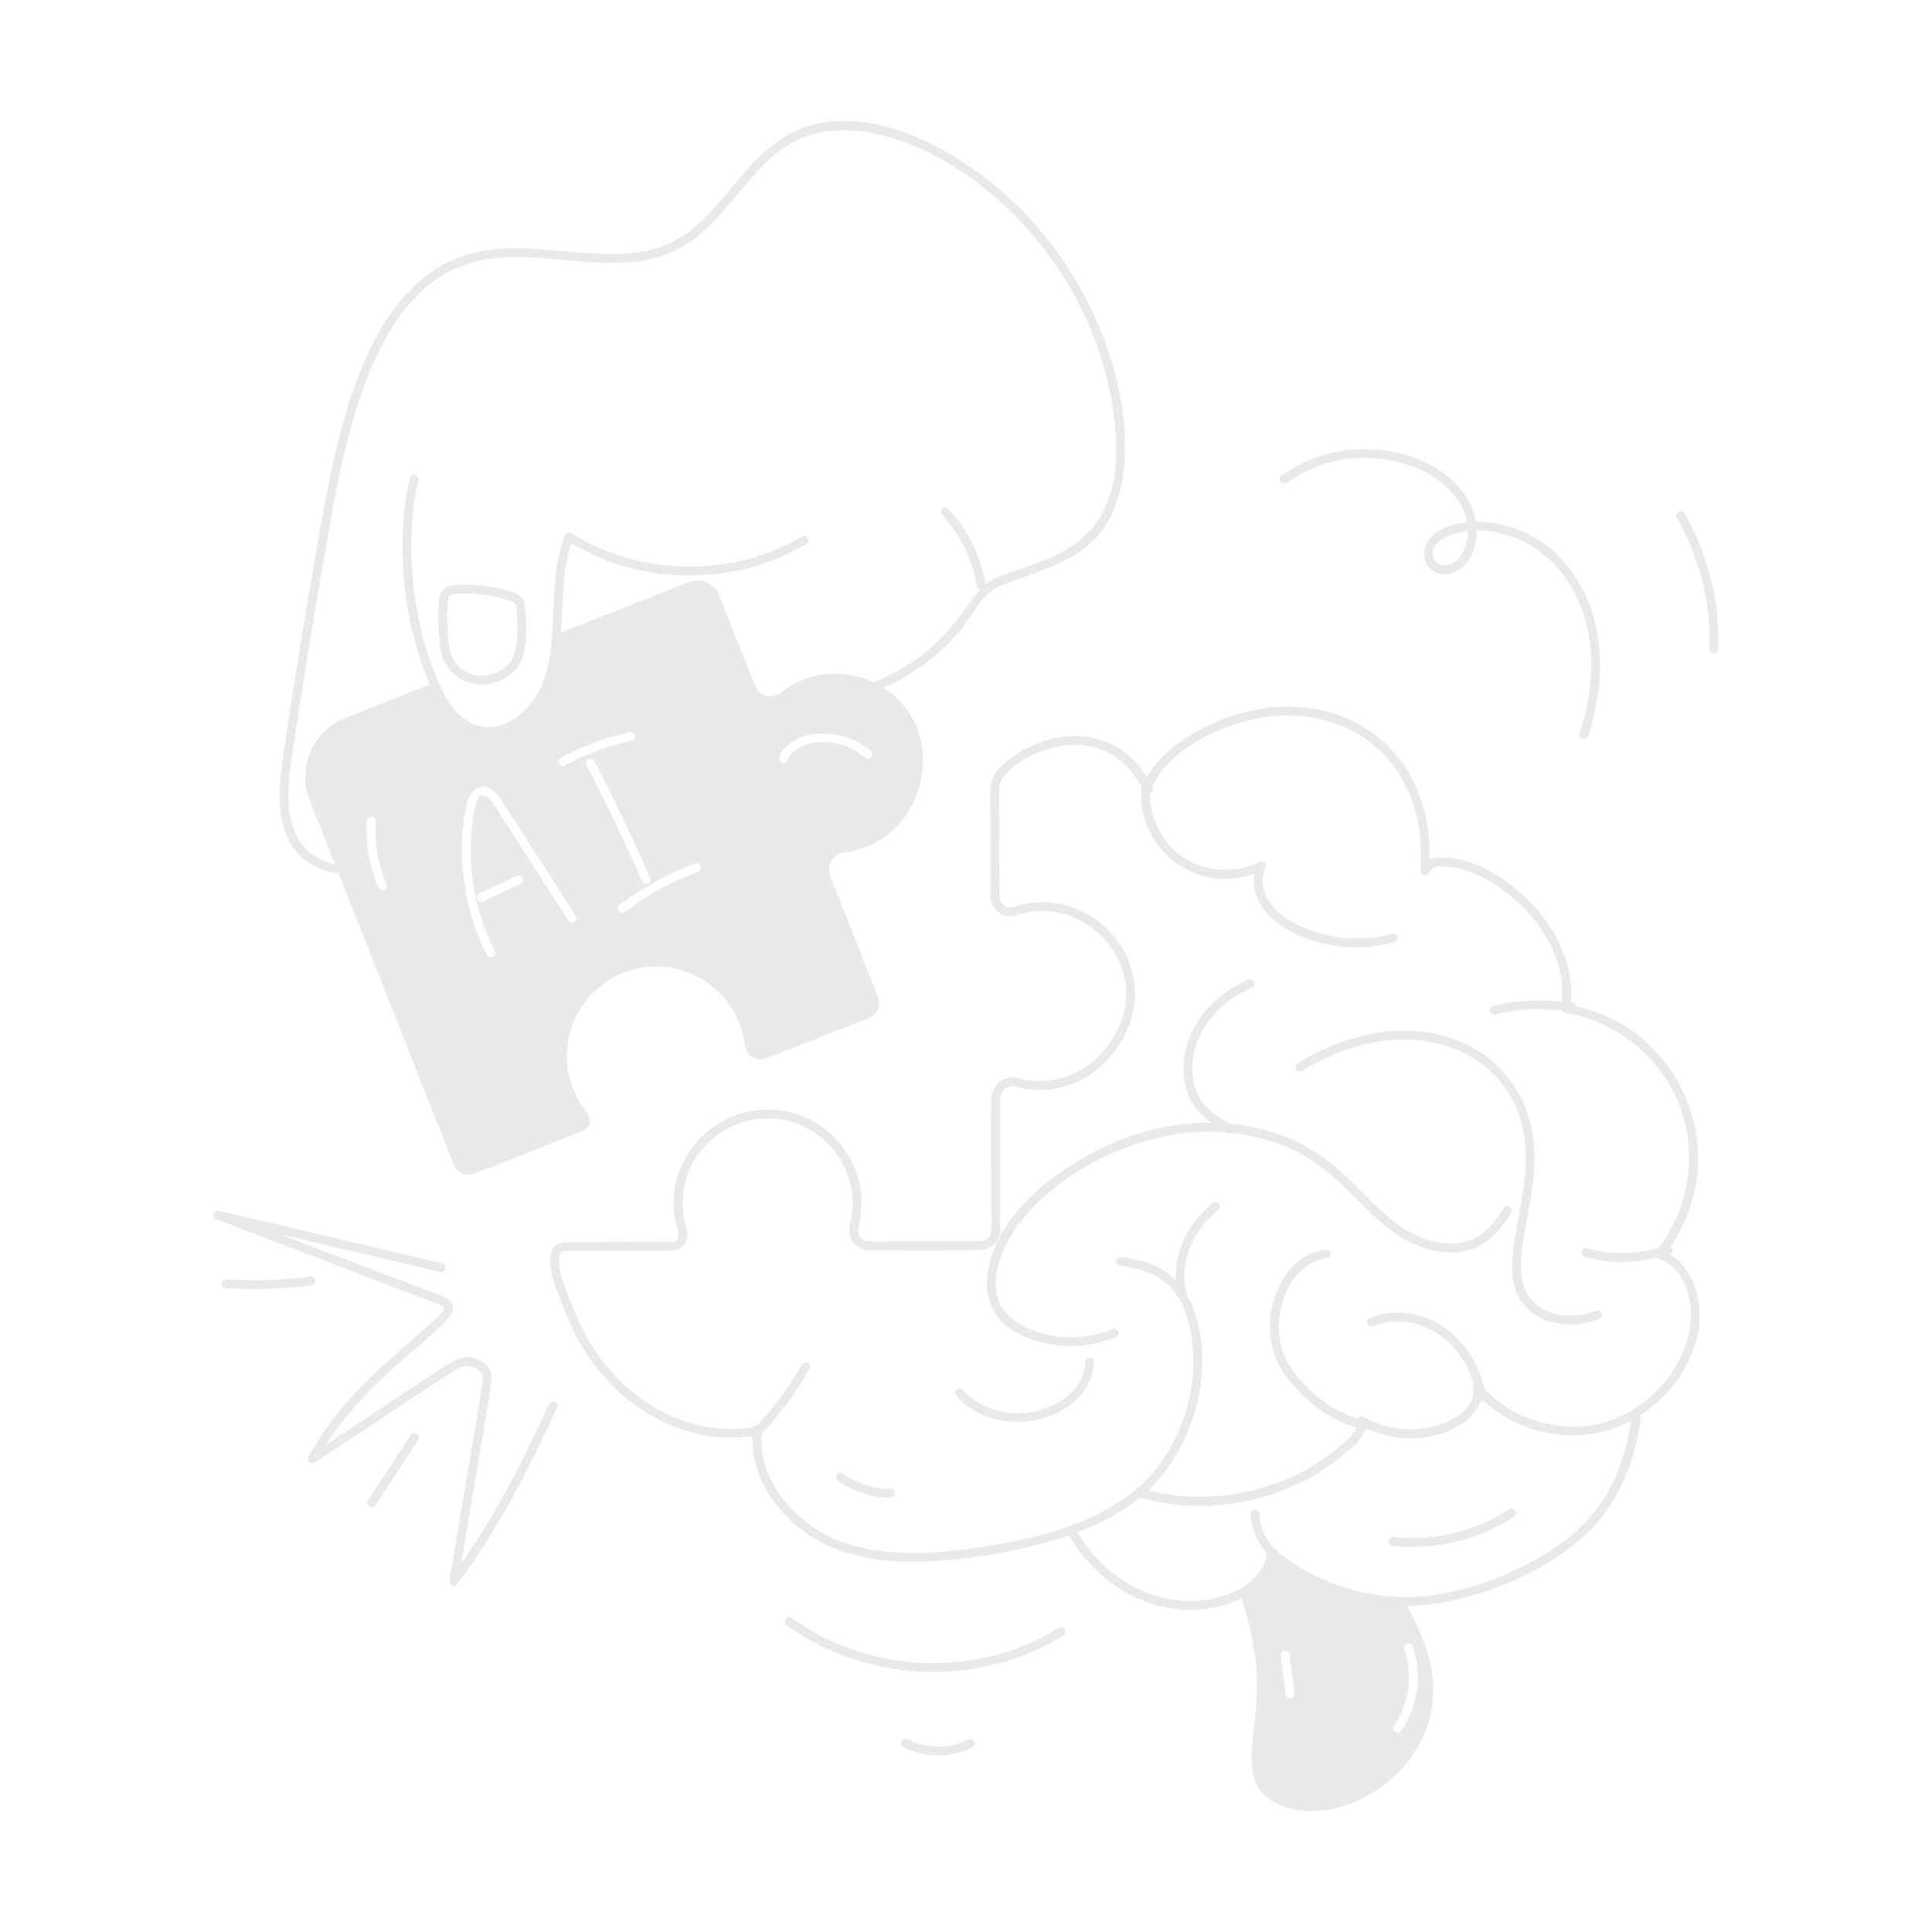 <svg width="229" height="229" viewBox="0 0 229 229" fill="none" xmlns="http://www.w3.org/2000/svg">
<g opacity="0.1" clip-path="url(#clip0_1558_3314)">
<path d="M203.676 76.924C203.846 71.289 202.456 65.724 199.658 60.835C199.316 60.234 198.413 60.755 198.755 61.351C201.457 66.076 202.8 71.449 202.635 76.892C202.616 77.585 203.654 77.616 203.676 76.924ZM37.709 64.063C36.064 73.474 34.71 81.802 33.57 89.523C32.941 93.695 32.697 97.964 35.138 100.951C36.387 102.438 38.234 103.313 40.14 103.524L53.807 138.083C54.141 138.936 55.015 139.374 55.889 139.186C56.483 139.067 54.479 139.779 68.047 134.46C69.291 133.963 70.272 133.762 69.734 132.254C69.588 131.754 69.15 131.359 68.88 130.901C64.82 124.53 68.422 116.161 75.875 114.725C81.619 113.656 87.51 117.667 88.282 123.843C88.428 125.113 89.656 125.904 90.822 125.446L103.022 120.637C104 120.262 104.458 119.18 104.083 118.201L98.421 103.879C97.921 102.629 98.712 101.172 100.045 101.026C109.63 99.947 112.993 86.776 104.709 81.533C112.152 78.259 115.247 72.696 115.437 72.488C117.512 69.337 117.923 69.738 121.08 68.495C125.637 66.909 129.94 65.411 132.036 60.345C136.451 49.823 129.837 27.366 111.074 17.418C107.306 15.427 100.048 12.565 93.79 15.785C88.109 18.662 85.322 25.798 79.876 28.593C72.568 32.384 63.054 27.574 54.955 30.329C43.077 34.33 39.858 51.732 37.709 64.063ZM44.856 105.211C43.752 102.713 43.273 99.944 43.502 97.238C43.55 96.576 44.594 96.608 44.543 97.321C44.335 99.861 44.772 102.442 45.813 104.774C46.096 105.386 45.146 105.864 44.856 105.211ZM66.486 89.826C69.046 88.411 71.815 87.39 74.667 86.787C75.361 86.627 75.562 87.688 74.876 87.786C72.127 88.39 69.463 89.368 66.986 90.721C66.552 91.155 65.82 90.159 66.486 89.826ZM61.718 104.753C57.577 106.683 57.264 106.897 57.055 106.897C56.516 106.897 56.312 106.155 56.826 105.898L61.261 103.816C61.914 103.514 62.314 104.455 61.718 104.753ZM67.402 109.167L58.575 95.426C57.461 93.713 56.618 94.03 56.264 95.801C55.161 101.526 56.014 107.543 58.658 112.726C58.965 113.34 58.084 113.786 57.721 113.205C54.973 107.792 54.099 101.547 55.244 95.614C55.766 92.903 57.849 92.35 59.449 94.864L68.276 108.604C68.639 109.226 67.734 109.735 67.402 109.167ZM69.525 90.68C69.234 90.099 70.095 89.572 70.462 90.201C72.794 94.739 75.021 99.402 77.061 104.045C77.324 104.728 76.344 105.061 76.104 104.462C74.084 99.84 71.857 95.197 69.525 90.68ZM82.745 103.337C76.495 105.687 74.39 108.188 73.751 108.188C73.278 108.188 73.01 107.563 73.439 107.251C76.166 105.211 79.185 103.566 82.37 102.359C83.007 102.114 83.378 103.093 82.745 103.337ZM102.522 89.785C99.015 86.773 94.028 87.936 93.383 90.076C93.295 90.4 92.915 90.519 92.737 90.43C91.72 90.117 92.89 87.816 95.715 87.162C98.317 86.558 101.19 87.266 103.209 88.993C103.698 89.433 103.064 90.229 102.522 89.785ZM55.289 31.315C63.146 28.641 72.66 33.509 80.354 29.518C86.104 26.564 88.749 19.502 94.263 16.712C105.62 10.873 129.115 25.799 132.049 49.454C134.309 67.275 121.123 66.051 116.805 69.241C116.263 65.941 114.712 62.781 112.428 60.337C111.96 59.837 111.197 60.541 111.667 61.048C113.82 63.352 115.284 66.334 115.787 69.447C115.822 69.662 115.994 69.799 116.194 69.845C114.206 71.882 111.902 77.54 103.535 80.886C99.64 79.053 95.346 79.769 92.342 82.248C91.939 82.581 90.096 82.808 89.552 81.436L85.222 70.528C84.806 69.384 83.215 68.388 81.683 68.987C81.465 69.073 66.286 75.066 66.498 74.983C66.745 71.352 66.61 67.545 67.741 64.409C76.075 69.433 87.164 69.492 95.543 64.5C96.137 64.149 95.601 63.254 95.011 63.606C86.781 68.51 75.831 68.345 67.764 63.197C67.487 63.023 67.128 63.144 67.006 63.433C64.256 69.914 67.287 78.808 62.462 83.934C59.339 87.272 55.328 86.808 53.11 83.064C49.806 77.527 47.404 66.529 49.568 56.964C49.722 56.294 48.702 56.064 48.553 56.736C46.584 65.432 48.288 75.205 50.972 81.128L40.984 85.08C37.07 86.599 35.175 91.013 36.716 94.864L39.711 102.438C38.264 102.16 36.896 101.427 35.939 100.286C33.65 97.486 34.047 93.343 34.599 89.675C35.739 81.962 37.091 73.643 38.734 64.242C40.799 52.396 43.926 35.144 55.289 31.315ZM178.864 178.907C174.879 181.532 169.88 182.721 165.135 182.211C164.5 182.074 164.297 183.166 165.021 183.243C170.027 183.8 175.276 182.516 179.437 179.777C180.011 179.398 179.442 178.529 178.864 178.907Z" fill="#201227"/>
<path d="M135.918 92.139C132.308 86.224 125.678 86.234 120.878 89.157C117.495 91.224 117.312 92.699 117.379 94.455C117.405 95.091 117.389 95.455 117.418 106.234C117.422 107.805 118.939 108.986 120.401 108.499C129.2 105.6 137.518 115.593 131.36 123.883C128.676 127.504 124.52 128.853 120.697 127.795C119.049 127.343 117.467 128.675 117.471 130.364C117.365 146.437 117.829 146.01 117.11 146.726C116.856 146.982 116.516 147.125 116.155 147.125C108.043 147.143 111.152 147.136 103.031 147.155C102.114 147.155 101.526 146.282 101.76 145.38C103.391 139.056 99.211 132.897 93.136 131.72C84.663 130.129 78.069 138.149 80.251 145.425C80.831 147.396 79.842 147.274 78.539 147.208L68.065 147.23C66.359 147.194 65.525 147.34 65.286 148.759C64.936 150.84 66.088 153.068 66.749 154.874C70.939 166.33 80.857 171.427 89.007 170.239C89.033 170.302 89.034 170.374 89.086 170.425C89.123 170.461 89.175 170.457 89.219 170.48C89.059 176.339 93.83 181.467 98.736 183.463C104.26 185.712 110.473 185.302 116.374 184.412C119.539 183.935 123.156 183.232 126.693 181.998C131.64 190.288 140.677 192.651 147.041 189.468L147.167 189.405C148.197 192.611 149.03 196.388 149.009 199.767C148.963 206.308 146.491 211.448 151.445 213.819C158.795 217.263 171.01 209.792 169.806 198.809C169.499 195.815 168.181 192.955 166.761 190.35C174.547 190.25 184.588 185.986 189.397 180.369C192.203 177.076 193.96 172.711 194.503 167.688C197.747 165.566 200.238 162.26 201.157 158.491C202.044 154.859 200.977 150.374 197.848 148.667C197.863 148.662 197.88 148.66 197.895 148.655C198.24 148.534 198.424 148.044 198.006 147.758C205.423 136.839 199.546 122.208 186.856 119.278C186.845 119.017 186.656 118.793 186.388 118.776C186.317 118.771 186.241 118.768 186.169 118.763C187.061 109.811 177.119 101.224 170.503 101.66C170.127 101.684 169.772 101.78 169.461 101.932C169.763 85.887 154.581 79.25 141.31 87.004C138.664 88.548 136.848 90.475 135.918 92.139ZM152.407 200.848L151.8 196.245C151.71 195.56 152.742 195.437 152.833 196.111L153.44 200.714C153.53 201.394 152.498 201.533 152.407 200.848ZM167.451 195.155C168.598 198.461 168.071 202.301 166.075 205.176C165.689 205.732 164.824 205.152 165.219 204.582C167.03 201.976 167.508 198.496 166.467 195.497C166.242 194.841 167.228 194.514 167.451 195.155ZM188.605 179.694C184.114 184.938 174.291 189.316 166.498 189.316C161.17 189.296 155.791 187.381 151.602 184.068C151.58 184.043 151.581 184.006 151.553 183.985C150.173 182.93 149.308 181.196 149.295 179.458C149.29 178.835 148.249 178.74 148.254 179.466C148.266 181.163 148.994 182.83 150.158 184.068C149.526 190.418 135.074 193.693 127.699 181.634C130.26 180.656 132.747 179.376 134.957 177.646C135.033 177.627 135.113 177.62 135.175 177.565C135.185 177.556 135.193 177.546 135.203 177.538C144.111 180.055 153.944 177.509 160.464 171.36C160.988 170.867 161.61 170.177 161.833 169.361C161.952 169.374 162.072 169.395 162.191 169.402C168.17 172.078 174.539 169.342 175.521 166.001C175.627 166.03 175.591 166.07 175.741 166.04C175.772 166.034 175.786 166.003 175.815 165.993C180.242 170.099 187.293 171.62 193.33 168.395C192.719 172.83 191.126 176.736 188.605 179.694ZM168.36 103.189C168.316 103.777 169.145 103.974 169.364 103.419C169.542 102.969 170.09 102.728 170.57 102.697C176.691 102.379 185.988 110.407 185.129 118.7C182.495 118.541 179.651 118.478 176.984 119.26C176.323 119.454 176.615 120.453 177.276 120.26C179.807 119.516 182.48 119.582 185.111 119.741C185.124 119.768 185.112 119.801 185.13 119.825C185.211 119.939 185.334 120.014 185.472 120.037C191.554 120.99 196.901 125.32 199.096 131.07C201.223 136.644 200.23 143.182 196.617 147.918C193.864 148.684 190.897 148.732 188.144 147.968C187.474 147.79 187.206 148.788 187.865 148.973C190.839 149.797 193.463 149.739 196.313 149.057C196.375 149.124 196.45 149.178 196.539 149.206C199.877 150.237 201.011 154.7 200.147 158.243C198.913 163.299 194.684 167.514 189.624 168.732C184.779 169.901 179.385 168.245 175.952 164.646C174.23 157.359 167.624 154.068 162.352 156.224C161.715 156.482 162.107 157.449 162.744 157.188C167.112 155.407 172.849 157.831 174.751 164.161C174.621 164.285 174.541 164.454 174.583 164.635C175.343 167.879 167.779 171.518 161.63 167.965C161.452 167.861 161.231 167.872 161.065 167.996C161.018 168.029 160.996 168.081 160.964 168.127C157.351 167.275 153.701 163.639 152.478 161.226C150.183 156.693 152.5 149.697 157.257 149.147C157.944 149.069 157.818 148.035 157.137 148.115C151.626 148.749 148.928 156.518 151.549 161.697C152.932 164.422 156.909 168.298 160.787 169.185C160.645 169.606 160.319 170.067 159.751 170.604C153.535 176.46 144.354 178.756 136.094 176.657C142.316 170.537 143.925 161.105 141.291 154.793C141.311 154.659 141.282 154.519 141.194 154.403C139.552 152.227 140.245 146.54 144.371 143.467C144.929 143.054 144.287 142.217 143.749 142.634C141.049 144.644 139.217 148.119 139.352 151.747C137.632 149.972 135.353 149.305 132.885 148.999C132.204 148.915 132.073 149.949 132.757 150.032C137.557 150.628 140.305 152.682 141.217 158.367C142.346 165.414 139.27 172.732 134.686 176.544C129.337 180.924 122.349 182.459 116.219 183.384C110.835 184.193 104.595 184.725 99.128 182.499C94.388 180.569 89.782 175.539 90.299 169.903C92.494 167.597 94.399 165.033 95.943 162.25C96.276 161.653 95.371 161.142 95.032 161.746C93.597 164.334 91.836 166.722 89.82 168.889C89.819 168.889 89.819 168.888 89.818 168.888C89.685 168.888 89.554 168.939 89.455 169.034L89.344 169.144C81.633 170.551 71.846 165.792 67.727 154.517C67.108 152.825 66.017 150.688 66.313 148.934C66.441 148.171 66.725 148.289 68.067 148.271L78.542 148.249C80.249 148.249 81.337 148.258 81.448 146.317C81.486 145.67 81.21 145.132 81.117 144.622C79.718 137.393 86.032 131.427 92.943 132.745C92.944 132.745 92.945 132.744 92.946 132.744C98.292 133.78 102.256 139.307 100.751 145.12C100.343 146.702 101.456 148.196 103.031 148.196C103.033 148.196 103.034 148.196 103.034 148.196C103.248 148.196 116.371 148.166 116.157 148.165C117.46 148.161 118.547 147.112 118.545 145.769L118.512 130.36C118.51 129.37 119.428 128.527 120.42 128.799C124.705 129.982 129.282 128.431 132.196 124.505C138.915 115.457 129.901 104.27 120.076 107.511C119.269 107.773 118.461 107.078 118.459 106.23C118.42 92.419 118.383 93.491 118.485 93.07C119.292 89.785 130.256 84.098 135.294 93.201C134.588 100.226 141.451 106.154 148.689 103.551C148.468 104.787 148.747 106.179 149.492 107.352C151.682 110.842 158.675 113.548 165.27 111.669C165.947 111.475 165.627 110.465 164.986 110.668C158.901 112.407 152.318 109.904 150.372 106.797C149.569 105.533 149.426 103.984 150.006 102.849C150.234 102.404 149.76 101.919 149.304 102.148C146.474 103.612 142.8 103.38 140.165 101.579C137.742 99.919 136.263 96.951 136.306 94.012C136.305 94.012 136.307 94.011 136.306 94.012C136.562 93.896 136.683 93.601 136.574 93.341C136.746 93.133 137.36 90.514 141.835 87.903C154.848 80.3 169.561 87.199 168.36 103.189Z" fill="#201227"/>
<path d="M128.653 161.441C128.329 167.137 118.868 169.995 114.125 164.765C113.669 164.258 112.89 164.951 113.355 165.464C118.667 171.328 129.313 168.162 129.692 161.502C129.731 160.808 128.692 160.76 128.653 161.441ZM154.344 126.928C164.843 120.5 174.797 123.101 178.812 129.549C184.139 138.113 176.93 148.168 180.047 153.785C181.49 156.387 185.075 157.915 189.538 156.369C190.181 156.147 189.859 155.166 189.197 155.385C185.281 156.746 182.177 155.48 180.958 153.28C179.045 149.832 181.765 143.478 181.889 137.72C182.177 124.215 168.027 117.322 153.799 126.042C153.21 126.404 153.762 127.295 154.344 126.928Z" fill="#201227"/>
<path d="M178.212 143.219C177.553 144.307 176.628 145.663 175.303 146.494C172.246 148.42 168.245 146.995 165.747 145.191C160.326 141.283 157.443 134.359 145.719 133.199C143.371 131.809 141.872 130.671 141.442 127.988C140.788 123.908 143.198 119.298 148.362 117.091C148.993 116.824 148.59 115.864 147.953 116.135C142.378 118.512 139.683 123.574 140.414 128.151C140.782 130.438 141.797 131.78 143.606 133.073C137.092 132.972 130.709 135.369 125.352 139.204C120.786 142.471 117.959 146.305 117.178 150.29C116.357 154.463 118.174 157.215 122.11 158.687C125.37 159.904 129.08 159.831 132.303 158.475C132.94 158.206 132.527 157.247 131.898 157.516C126.054 159.971 119.857 157.538 118.462 154.407C117.986 153.342 117.898 152.022 118.199 150.489C119.872 141.963 133.349 133.127 145.407 134.227C145.597 134.339 145.748 134.398 145.978 134.282C157.007 135.55 159.781 142.168 165.138 146.037C167.898 148.027 172.358 149.57 175.856 147.377C177.366 146.429 178.385 144.945 179.102 143.756C179.46 143.163 178.563 142.632 178.212 143.219ZM60.917 79.586C62.76 77.947 62.437 73.112 62.178 71.549C62.084 70.988 61.629 70.49 61.018 70.282C58.526 69.439 56.104 69.146 53.616 69.376C52.88 69.443 52.272 69.929 52.137 70.555C51.822 72.013 51.972 75.977 52.304 77.365C53.187 81.044 57.618 82.517 60.917 79.586ZM53.153 70.775C53.188 70.618 53.405 70.441 53.712 70.413C56.109 70.185 58.395 70.492 60.684 71.269L60.685 71.27C60.929 71.352 61.121 71.537 61.151 71.72C61.53 74.009 61.42 77.748 60.226 78.809C57.431 81.288 53.981 79.897 53.317 77.122C53.017 75.873 52.876 72.061 53.153 70.775ZM25.643 144.508L51.958 154.598C53.262 155.101 52.919 155.243 48.398 159.207C44.357 162.749 39.779 166.764 36.571 172.668C36.316 173.136 36.855 173.646 37.315 173.351C54.844 161.802 54.24 162.02 55.265 161.925C55.862 161.882 56.689 162.141 57.032 162.692C57.48 163.412 57.428 162.284 53.277 187.364C53.187 187.905 53.888 188.196 54.21 187.759C60.024 179.842 63.355 172.631 66.031 166.835C66.32 166.209 65.373 165.777 65.086 166.4C62.636 171.704 59.635 178.204 54.673 185.323C58.407 162.617 58.642 163.311 57.916 162.141C57.331 161.203 56.091 160.789 55.168 160.888C53.827 161.01 54.269 160.933 38.62 171.245C44.24 162.445 53.725 157.294 53.674 155.068C53.643 153.542 52.993 154.034 33.207 146.293L52.172 150.758C52.837 150.928 53.084 149.902 52.41 149.745L25.948 143.516C25.334 143.36 25.033 144.276 25.643 144.508Z" fill="#201227"/>
<path d="M36.798 151.311C33.855 151.732 30.497 151.841 26.818 151.636C26.023 151.748 26.171 152.644 26.759 152.677C30.108 152.861 33.613 152.82 36.947 152.339C37.638 152.241 37.467 151.203 36.798 151.311ZM48.675 170.118L43.636 177.829C43.259 178.407 44.129 178.974 44.508 178.399L49.547 170.687C49.921 170.115 49.058 169.539 48.675 170.118ZM188.225 87.256C192.962 72.968 185.241 61.841 174.927 61.841C173.717 54.268 160.87 49.902 151.915 56.387C151.36 56.789 151.959 57.63 152.525 57.228C160.857 51.197 172.702 55.193 173.884 61.906C166.328 62.694 168.407 69.397 172.35 67.837C174.163 67.114 175.054 64.888 175.02 62.88C184.43 62.88 191.77 73.254 187.237 86.927C187.021 87.582 188.009 87.908 188.225 87.256ZM171.964 66.869C169.488 67.844 168.091 63.578 173.982 62.941C173.996 64.518 173.316 66.332 171.964 66.869ZM125.517 192.967C115.959 198.924 102.944 198.436 93.861 191.78C93.302 191.373 92.692 192.215 93.245 192.618C102.679 199.534 116.179 200.018 126.068 193.85C126.65 193.486 126.107 192.608 125.517 192.967ZM114.736 206.196C112.506 207.339 109.752 207.31 107.546 206.135C106.923 205.82 106.457 206.733 107.056 207.054C109.584 208.401 112.703 208.406 115.21 207.123C115.82 206.808 115.354 205.888 114.736 206.196ZM105.52 176.482C103.527 176.469 101.538 175.825 99.918 174.664C99.352 174.264 98.754 175.113 99.312 175.51C102.358 177.692 105.725 177.557 105.516 177.522C106.201 177.522 106.208 176.486 105.52 176.482Z" fill="#201227"/>
</g>
<defs>
<clipPath id="clip0_1558_3314">
<rect width="229" height="229" fill="white"/>
</clipPath>
</defs>
</svg>
